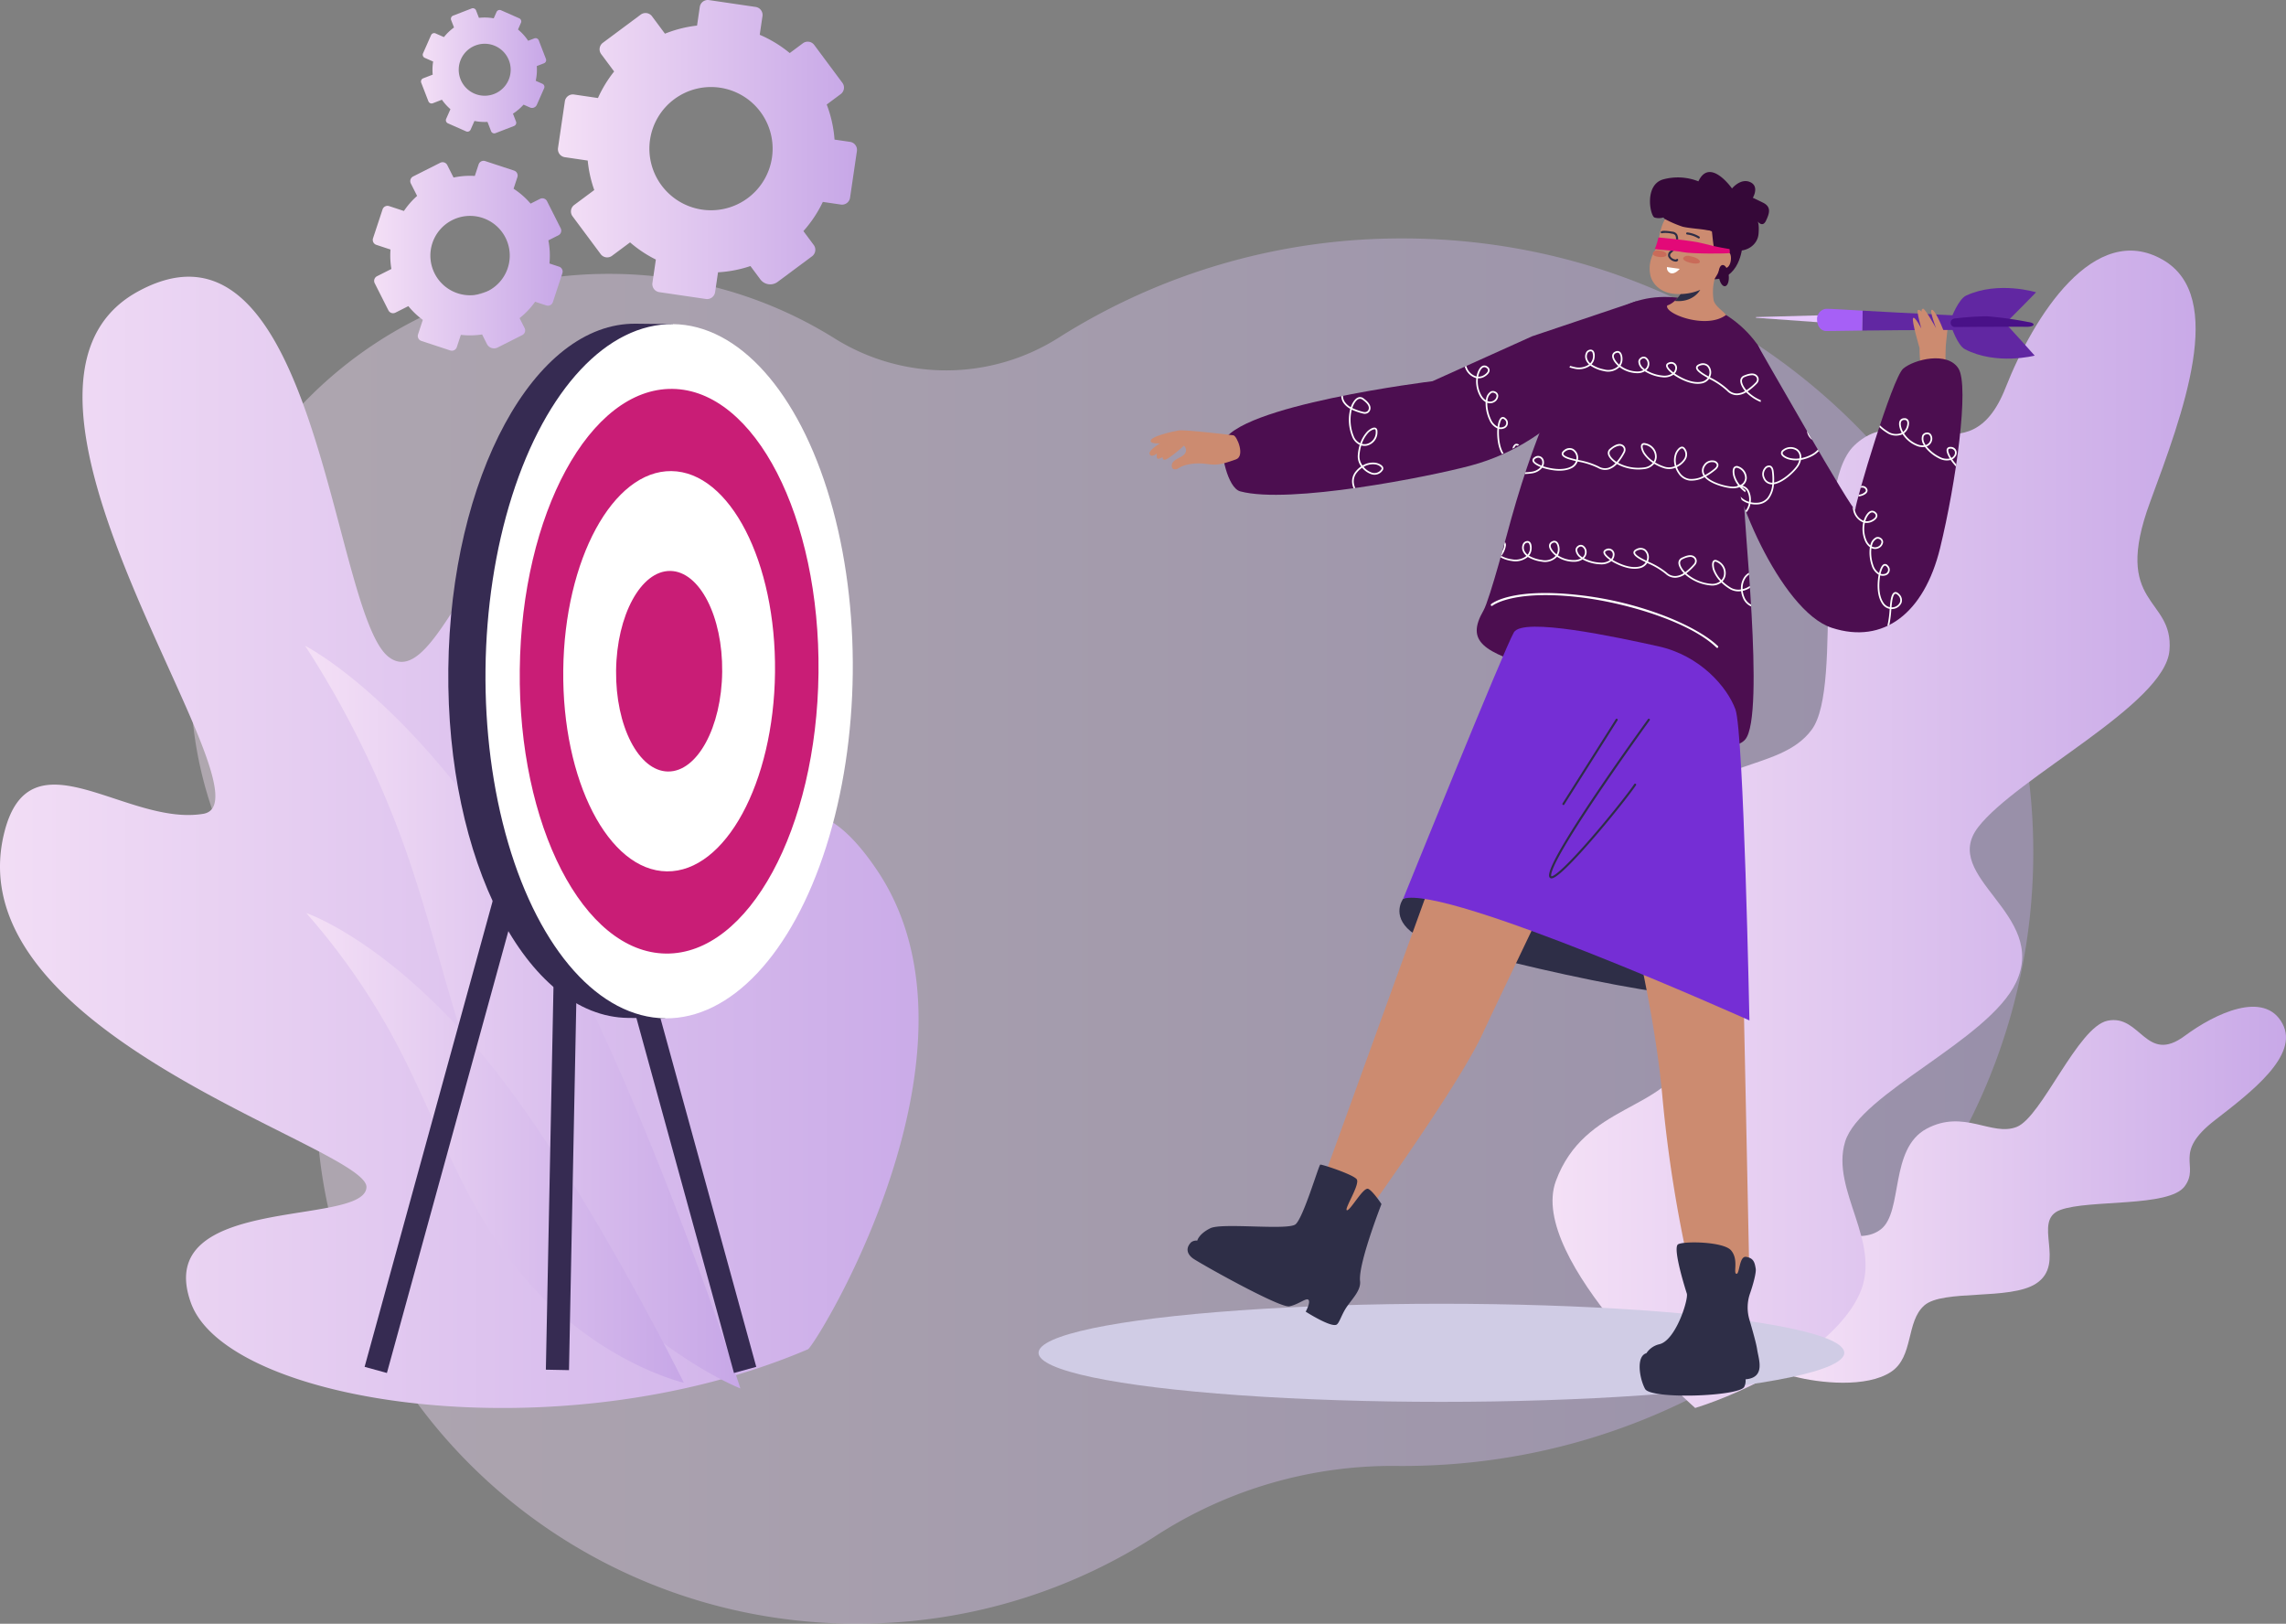 <svg xmlns="http://www.w3.org/2000/svg" xmlns:xlink="http://www.w3.org/1999/xlink" width="816.218" height="579.745" viewBox="0 0 816.218 579.745"><rect x="0" y="0" width="816.218" height="579.745" fill="#808080" stroke="none"/><defs><linearGradient id="linear-gradient" y1="0.5" x2="1" y2="0.5" gradientUnits="objectBoundingBox"><stop offset="0" stop-color="#f4e0f6"></stop><stop offset="1" stop-color="#bda7e7"></stop></linearGradient><linearGradient id="linear-gradient-2" y1="0.5" x2="1" y2="0.5" gradientUnits="objectBoundingBox"><stop offset="0" stop-color="#f4e0f6"></stop><stop offset="1" stop-color="#c7a7e7"></stop></linearGradient></defs><g id="Group_3382" data-name="Group 3382" transform="translate(-16138.511 14782.64)"><g id="Group_3381" data-name="Group 3381" transform="translate(16138.511 -14782.64)"><g id="Group_3380" data-name="Group 3380" transform="translate(0 0)"><g id="Group_3379" data-name="Group 3379"><g id="Group_3378" data-name="Group 3378"><path id="Path_10838" data-name="Path 10838" d="M3804.74,295.667a228.594,228.594,0,0,0-122.96,35.525,75.051,75.051,0,0,1-79.792.2,151.445,151.445,0,0,0-79.7-23.076c-82.825-.552-150.531,65.1-150.253,145.7a142.013,142.013,0,0,0,29.346,86,76.873,76.873,0,0,1,15.821,51.269q-.052.859-.1,1.721c-5.677,110.931,88.834,202.731,202.811,197.016a195.47,195.47,0,0,0,97.007-31.306,155.224,155.224,0,0,1,85.922-24.772q.948.008,1.9.008c124.365,0,225.183-98.114,225.183-219.144S3929.1,295.667,3804.74,295.667Z" transform="translate(-3303.936 -210.534)" opacity="0.4" fill="url(#linear-gradient)"></path><path id="Path_10839" data-name="Path 10839" d="M4552.48,1085.769c8.91,2.348,25.925,4.182,34.7-1.683,8.1-5.415,5.2-17.915,11.848-23.706s30.481-1.717,39.826-7.741c11.082-7.144-1.609-22.5,8.688-26.319s38.768-.866,44.4-8.416-4.534-11.738,10.79-23.612c12.975-10.055,30.21-23.155,24.153-34.489-6.454-12.078-24.141-3.606-34.911,4.373-13.874,10.279-15.715-7.856-27.533-5.429-10.684,2.194-23.48,34.352-32.419,37.912s-18.9-6.473-32.222.671-8.3,29.62-16.283,35.871-19.292-2.48-30.688,6.37S4552.48,1085.769,4552.48,1085.769Z" transform="translate(-3911.921 -594.31)" fill="url(#linear-gradient-2)"></path><path id="Path_10840" data-name="Path 10840" d="M4470.707,880.551c18.106-5.618,49.8-20.971,58.716-40.775,8.233-18.283-10.458-36.93-5.174-54.282s51.311-36.23,61.047-56.93c11.548-24.548-27.339-37.5-13.537-55.4s66.7-43.783,68.3-63.1-20.71-15.538-6.92-52.964c11.678-31.692,27.464-73.342,4.54-86.512-24.431-14.036-46.055,20.032-56.146,45.7-13,33.06-35.985,3.427-53.959,20.547-16.25,15.477-3.513,85.539-15.228,101.5s-40.036,9.312-55.491,36.3,17.82,60.729,10.7,80.344-36.364,16.708-46.6,44.574S4470.707,880.551,4470.707,880.551Z" transform="translate(-3865.448 -377.836)" fill="url(#linear-gradient-2)"></path><path id="Path_10841" data-name="Path 10841" d="M4170.162,285.15l-5.554-.815a43.939,43.939,0,0,0-2.786-12.525l4.994-3.716a2.887,2.887,0,0,0,.594-4.041l-10.056-13.516a2.888,2.888,0,0,0-4.041-.593l-4.7,3.494a43.975,43.975,0,0,0-10.71-6.522l.979-6.666a2.887,2.887,0,0,0-2.437-3.277l-16.667-2.447a2.887,2.887,0,0,0-3.276,2.438l-.979,6.666a43.938,43.938,0,0,0-11.458,2.891l-4.62-6.21a2.888,2.888,0,0,0-4.041-.593l-13.516,10.055a2.888,2.888,0,0,0-.593,4.041l4.62,6.209a43.949,43.949,0,0,0-5.771,9.472l-8.543-1.255a2.888,2.888,0,0,0-3.277,2.438l-2.448,16.667a2.888,2.888,0,0,0,2.438,3.277l8.172,1.2a43.909,43.909,0,0,0,2.339,10.526l-7.165,5.33a2.888,2.888,0,0,0-.594,4.041l10.056,13.516a2.887,2.887,0,0,0,4.04.593l6.442-4.792a43.97,43.97,0,0,0,9.212,6.133l-1.227,8.353a2.887,2.887,0,0,0,2.438,3.277l16.667,2.447a2.888,2.888,0,0,0,3.276-2.438l1.042-7.09a43.866,43.866,0,0,0,11.57-2.23l3.544,4.764a4.4,4.4,0,0,0,6.151.9L4156.588,326a2.888,2.888,0,0,0,.593-4.041l-3.684-4.952a43.992,43.992,0,0,0,6.934-10.421l6.445.946a2.888,2.888,0,0,0,3.276-2.438l2.448-16.667A2.888,2.888,0,0,0,4170.162,285.15Zm-52.852,24.186a22,22,0,1,1,24.963-18.571A22,22,0,0,1,4117.31,309.336Z" transform="translate(-3866.64 -234.495)" fill="url(#linear-gradient-2)"></path><path id="Path_10842" data-name="Path 10842" d="M3938.456,440.711l-3.435-1.131a28.311,28.311,0,0,0-.384-8.257l3.58-1.806a1.86,1.86,0,0,0,.823-2.5l-4.887-9.689a1.861,1.861,0,0,0-2.5-.823l-3.366,1.7a28.3,28.3,0,0,0-6.075-5.322l1.358-4.122a1.86,1.86,0,0,0-1.185-2.349l-10.307-3.395a1.86,1.86,0,0,0-2.349,1.185l-1.357,4.122a28.3,28.3,0,0,0-7.591.569l-2.246-4.452a1.861,1.861,0,0,0-2.5-.823l-9.688,4.887a1.86,1.86,0,0,0-.823,2.5l2.245,4.451a28.329,28.329,0,0,0-4.709,5.373l-5.283-1.74a1.859,1.859,0,0,0-2.348,1.185l-3.4,10.306a1.86,1.86,0,0,0,1.185,2.349l5.053,1.665a28.294,28.294,0,0,0,.322,6.938l-5.136,2.591a1.86,1.86,0,0,0-.823,2.5l4.888,9.689a1.861,1.861,0,0,0,2.5.823l4.617-2.329a28.371,28.371,0,0,0,5.168,4.91l-1.7,5.165a1.86,1.86,0,0,0,1.185,2.349l10.307,3.395a1.86,1.86,0,0,0,2.349-1.185l1.444-4.384a28.282,28.282,0,0,0,7.59-.137l1.722,3.415a2.832,2.832,0,0,0,3.8,1.253l8.822-4.45a1.86,1.86,0,0,0,.823-2.5l-1.791-3.55a28.373,28.373,0,0,0,5.552-5.847l3.986,1.313a1.86,1.86,0,0,0,2.349-1.185l3.395-10.307A1.861,1.861,0,0,0,3938.456,440.711Zm-36.214,9.508a14.172,14.172,0,1,1,17.895-9.027A14.171,14.171,0,0,1,3902.242,450.219Z" transform="translate(-3738.838 -345.503)" fill="url(#linear-gradient-2)"></path><path id="Path_10843" data-name="Path 10843" d="M3962.929,253.881l-2.208.855a18.5,18.5,0,0,0-3.624-4.018l1.061-2.4a1.218,1.218,0,0,0-.622-1.606l-6.5-2.871a1.217,1.217,0,0,0-1.605.621l-1,2.258a18.534,18.534,0,0,0-5.285-.169l-1.025-2.65a1.217,1.217,0,0,0-1.575-.7l-6.624,2.564a1.218,1.218,0,0,0-.7,1.575l1.025,2.649a18.509,18.509,0,0,0-3.6,3.441l-2.986-1.319a1.217,1.217,0,0,0-1.605.621l-2.871,6.5a1.217,1.217,0,0,0,.622,1.606l2.985,1.319a18.515,18.515,0,0,0-.151,4.674l-3.4,1.314a1.218,1.218,0,0,0-.7,1.575l2.564,6.625a1.218,1.218,0,0,0,1.575.7l3.248-1.257a18.508,18.508,0,0,0,3.044,3.377l-1.522,3.444a1.218,1.218,0,0,0,.622,1.606l6.5,2.872a1.218,1.218,0,0,0,1.606-.622l1.369-3.1a18.567,18.567,0,0,0,4.654.337l1.285,3.32a1.218,1.218,0,0,0,1.575.7l6.625-2.564a1.218,1.218,0,0,0,.7-1.575l-1.091-2.818a18.517,18.517,0,0,0,3.783-3.222l2.29,1.012a1.854,1.854,0,0,0,2.445-.946l2.614-5.916a1.217,1.217,0,0,0-.621-1.606l-2.381-1.052a18.573,18.573,0,0,0,.379-5.264l2.562-.991a1.218,1.218,0,0,0,.7-1.575l-2.564-6.625A1.218,1.218,0,0,0,3962.929,253.881Zm-14.371,19.854a9.277,9.277,0,1,1,5.3-12A9.277,9.277,0,0,1,3948.559,273.734Z" transform="translate(-3772.142 -240.181)" fill="url(#linear-gradient-2)"></path><path id="Path_10844" data-name="Path 10844" d="M3246.525,662.972c-18.16,72.375,129.959,112.451,129.3,126.705s-76.786,2.116-62.679,41.272c13.074,36.278,131.811,54.384,220.305,16.581,2.562-1.094,67.972-106.434,24.8-170.869s-60.39,43.289-81.321,39.784,29.585-134.774-12.352-164.632c-43.456-30.936-60.408,63.908-80.744,48.581-19.264-14.519-25.039-150.264-80.044-134.561a42.769,42.769,0,0,0-6.176,2.315l-.024.009v0q-1.688.777-3.434,1.737c-64.038,35.225,50.844,181.89,23.4,186.45S3255.728,626.295,3246.525,662.972Z" transform="translate(-3244.981 -365.772)" fill="url(#linear-gradient-2)"></path><path id="Path_10845" data-name="Path 10845" d="M3600.734,972.047s-37.187-115.481-77.241-180.692-78.161-84.452-78.161-84.452a346.73,346.73,0,0,1,34.341,68.59c14.507,39.533,21.172,81.954,41.688,120.079C3552.4,953.247,3600.734,972.047,3600.734,972.047Z" transform="translate(-3336.374 -476.315)" fill="url(#linear-gradient-2)"></path><path id="Path_10846" data-name="Path 10846" d="M3580.88,1050.052s-37.592-76.161-72.016-117.215-62.787-50.471-62.787-50.471a242.719,242.719,0,0,1,30.813,43.98c14.1,25.89,23.064,54.584,41.181,78.883C3545.477,1041.987,3580.88,1050.052,3580.88,1050.052Z" transform="translate(-3336.714 -556.354)" fill="url(#linear-gradient-2)"></path></g><g id="Group_3377" data-name="Group 3377" transform="translate(130.183 61.425)"><g id="Group_3376" data-name="Group 3376" transform="translate(240.632 0)"><ellipse id="Ellipse_3413" data-name="Ellipse 3413" cx="143.844" cy="17.513" rx="143.844" ry="17.513" transform="translate(0 404.075)" fill="#d0cce5"></ellipse><g id="Group_3375" data-name="Group 3375" transform="translate(39.615 0)"><path id="Path_10792" data-name="Path 10792" d="M1251.091,1137.16s-4.36,5.792,2.629,11.582,105.643,28.278,103.64,21.427-71.891-39.2-80.277-40.4S1251.091,1137.16,1251.091,1137.16Z" transform="translate(-1160.515 -877.679)" fill="#2e2e47"></path><path id="Path_10793" data-name="Path 10793" d="M1628,341.632s-.849,12.547-11.232,11.649-2.4-19.769-.2-19.419S1630.251,336.174,1628,341.632Z" transform="translate(-1416.323 -315.045)" fill="#350838"></path><g id="Group_3359" data-name="Group 3359" transform="translate(281.595 53.03)"><path id="Path_10794" data-name="Path 10794" d="M1908.656,463.452s.5-5.89.849-8.686.8-4.32-.3-4.107-2.6,6.2-2.9,8.05S1908.656,463.452,1908.656,463.452Z" transform="translate(-1906.286 -450.64)" fill="#cc8b70"></path></g><path id="Path_10795" data-name="Path 10795" d="M1181.857,426.959l-37.307,12.557L1109,455.546s-70.687,8.686-74.88,22.164c-.879,2.825,1.6,15.934,6.235,17.173,17.491,4.672,67.324-5.2,82.223-9.185C1154.63,477.116,1173.564,450.116,1181.857,426.959Z" transform="translate(-1007.944 -380.868)" fill="#4c0e50"></path><path id="Path_10796" data-name="Path 10796" d="M1277.11,758.99s13.983,26.549,16.156,53.439c.663,8.2,4.469,198.564,4.469,198.564l-19.839,2.7a478.981,478.981,0,0,1-11.238-67.957c-3.594-39.983-16.68-83.215-21.266-112.268,0,0-39.85,82.964-42.532,88.957-9.056,20.242-48.522,74.281-48.522,74.281l-13.478-8.386,82.557-228.057Z" transform="translate(-1083.532 -615.615)" fill="#cc8b70"></path><path id="Path_10797" data-name="Path 10797" d="M1397.211,424.838s-21.121,5.623-40.944,76.275c-.851,3.033-7.681,28.878-9.884,32.686-6.5,11.242.116,14.81,19.416,20.791s65,35.77,74.029,25.272c7.322-8.51-1.156-82.081-.374-86.245,3.223-17.16,10.542-46.681,4.535-55.012C1433,423.357,1411.961,417.9,1397.211,424.838Z" transform="translate(-1227.123 -377.266)" fill="#4c0e50"></path><g id="Group_3360" data-name="Group 3360" transform="translate(0 92.219)"><path id="Path_10798" data-name="Path 10798" d="M950.2,596.207s-5.557,3.037-4.96,4.542,2.608-.178,2.608-.178-.263,1.193.118,1.723,1.957-.5,1.957-.5a.723.723,0,0,0,.727,1c1.046.052,6.969-4.865,7.457-5.764S953.726,594.73,950.2,596.207Z" transform="translate(-945.198 -592.29)" fill="#cc8b70"></path><path id="Path_10799" data-name="Path 10799" d="M976.149,586.177s-17.376-2.134-19.618-1.734-10.391,2.193-9.909,3.891,9.287-.139,10.733.669,2.494,2.22,1.5,3.69-4.187,1.934-4.646,3.779,1.042,2.4,2.578,1.308,5.717-2.039,10.083-1.348,6.6-.516,10.109-1.627S977.424,586.37,976.149,586.177Z" transform="translate(-946.191 -584.393)" fill="#cc8b70"></path></g><path id="Path_10800" data-name="Path 10800" d="M1575.984,399.19c4.559-1.36,7.581-9.505,7.6-9.543,2.973-6.251,10.642-3.561,10.642-3.561a18.712,18.712,0,0,0-1.729,11.11c.415,2.2,3.185,3.768,4.481,5.386C1589.841,407.977,1574.582,401.99,1575.984,399.19Z" transform="translate(-1391.102 -351.564)" fill="#cc8b70"></path><path id="Path_10801" data-name="Path 10801" d="M1588.428,412.122l5.884.313s-2.385,4.65-9.1,3.965A17.743,17.743,0,0,0,1588.428,412.122Z" transform="translate(-1397.687 -370.378)" fill="#2e2e47"></path><path id="Path_10802" data-name="Path 10802" d="M1580.542,1579.165c-2.658-.454-2.284,6.868-3.646,5.978-.89-.581.926-5.154-1.753-8.292s-16.639-3.378-18.888-2.187,3.112,17.673,3.112,17.673c.5,2.4-4.048,16.616-9.776,18.013a7.515,7.515,0,0,0-4.672,3.211h0c-3.736,1.065-2.532,8.932-.484,12.745s33.471,2.71,35.39-.7a4.915,4.915,0,0,0,.492-2.725c7.312-.594,4.614-7.285,4.136-10.652-.292-2.055-1.6-6.66-2.734-10.553a15.293,15.293,0,0,1,.159-9.362c1.251-3.547,2.275-7.6,2.066-8.905C1583.579,1581.154,1583.2,1579.619,1580.542,1579.165Z" transform="translate(-1367.492 -1191.832)" fill="#2e2e47"></path><g id="Group_3365" data-name="Group 3365" transform="translate(178.581 11.643)"><path id="Path_10803" data-name="Path 10803" d="M1579.691,332.374a3.7,3.7,0,0,0,2.895-.7c1.149-.846,1.55-3.935.653-5.015a4.37,4.37,0,0,0-2.469-1.308c-.282-.111,1.223-5.415-.108-8.849a10.428,10.428,0,0,0-9.538-7.093,12.6,12.6,0,0,0-10.262,4.371c-1.986,2.039-2.656,6.62-3.087,8.788a11.812,11.812,0,0,1-1.561,3.89,11.6,11.6,0,0,0-1.351,7.663c.476,3.175,3.366,6.589,8.487,7.108S1576.961,340.245,1579.691,332.374Z" transform="translate(-1554.698 -309.388)" fill="#cc8b70"></path><g id="Group_3361" data-name="Group 3361" transform="translate(3.943 9.347)"><path id="Path_10804" data-name="Path 10804" d="M1573.525,352.286a.817.817,0,0,0,.853-.485.371.371,0,0,0-.687-.28,2.426,2.426,0,0,1-1.931-.905c-.407-.524-.3-1.033.314-1.555a6.083,6.083,0,0,0,2.11-3.623,3.815,3.815,0,0,0-.166-2.873,2.219,2.219,0,0,0-1.726-.975c-.731-.132-3.247-.538-3.958-.106a.371.371,0,0,0,.385.634,10.066,10.066,0,0,1,3.466.206,1.52,1.52,0,0,1,1.206.638,3.18,3.18,0,0,1,.079,2.27l-.014.055a5.351,5.351,0,0,1-1.861,3.207,1.772,1.772,0,0,0-.727,2.034,3.2,3.2,0,0,0,2.644,1.758Z" transform="translate(-1568.157 -341.29)" fill="#2e2e47"></path></g><g id="Group_3362" data-name="Group 3362" transform="translate(13.052 9.925)"><path id="Path_10805" data-name="Path 10805" d="M1603.737,345.419a.371.371,0,0,0,.2-.68,10.544,10.544,0,0,0-4.284-1.475.371.371,0,1,0-.08.737,9.972,9.972,0,0,1,3.956,1.357A.369.369,0,0,0,1603.737,345.419Z" transform="translate(-1599.246 -343.262)" fill="#2e2e47"></path></g><path id="Path_10806" data-name="Path 10806" d="M1575.8,385.44a2,2,0,0,0,1.315,2.186c1.554.476,3.237-1.544,3.237-1.544Z" transform="translate(-1569.609 -363.157)" fill="#fff"></path><g id="Group_3363" data-name="Group 3363" transform="translate(12.256 14.575)"><path id="Path_10807" data-name="Path 10807" d="M1596.9,360.66a.371.371,0,0,0,.345-.235c.064-.163.357-.682,1.454-.522a10.345,10.345,0,0,1,2.185.531.371.371,0,0,0,.281-.686,10.817,10.817,0,0,0-2.359-.579,1.913,1.913,0,0,0-2.251.985.371.371,0,0,0,.345.507Z" transform="translate(-1596.529 -359.132)" fill="#2e2e47"></path></g><g id="Group_3364" data-name="Group 3364" transform="translate(3.743 13.545)"><path id="Path_10808" data-name="Path 10808" d="M1570.978,356.977a2.152,2.152,0,0,0-1.534-.617,2.236,2.236,0,0,0-1.358.287.371.371,0,0,1-.487-.56,2.7,2.7,0,0,1,1.864-.469,2.409,2.409,0,0,1,2.233,1.185.371.371,0,0,1-.31.423.384.384,0,0,1-.057,0A.371.371,0,0,1,1570.978,356.977Zm.008.012Zm-.023-.072h0Z" transform="translate(-1567.474 -355.616)" fill="#2e2e47"></path></g><path id="Path_10809" data-name="Path 10809" d="M1597.326,371.676s3.63.471,4.118,1.9-3.547.9-5.252-.106S1596.428,371.514,1597.326,371.676Z" transform="translate(-1583.555 -353.413)" fill="#c96b59"></path><path id="Path_10810" data-name="Path 10810" d="M1559.922,365.063s3-.018,3.425,1.316-2.918,1.342-4.339.587S1559.179,365.023,1559.922,365.063Z" transform="translate(-1557.342 -348.75)" fill="#c96b59"></path></g><path id="Path_10811" data-name="Path 10811" d="M1595.417,280.568c-3.129-1.535-3.607-1.722-3.607-1.722s2.458-4.082-.958-5.607-6.474,2.278-6.474,2.278-7.917-11.3-12-2.546a19.9,19.9,0,0,0-12.7-.662c-6.618,2.041-4.582,12.778-3,13.57a5.586,5.586,0,0,0,3.218,0,1.493,1.493,0,0,0,.556.568,39.453,39.453,0,0,0,6.275,2.711c2.072.538,6.675.834,8.48,1.2a8.914,8.914,0,0,0,1.125.161c.3.118.586.228.852.325.154.522.593,7.264,1.395,7.609a4.155,4.155,0,0,0,3.159-.389c.457-.46,1.352.075,1.352.075s.158-.38.406-.981a6.671,6.671,0,0,0,1.388.415c4.89.919,8.647-2.067,8.964-5.818.295-3.487-.253-4.394-.331-4.5.132.176,1.788,2.286,2.98-.205C1597.73,284.442,1598.547,282.1,1595.417,280.568Z" transform="translate(-1376.392 -269.649)" fill="#350838"></path><path id="Path_10812" data-name="Path 10812" d="M1642.337,386.506c.25,2.093-.339,3.884-1.316,4s-1.971-1.485-2.221-3.578.339-3.884,1.316-4S1642.087,384.413,1642.337,386.506Z" transform="translate(-1435.537 -349.734)" fill="#350838"></path><path id="Path_10813" data-name="Path 10813" d="M1377.961,964.267s-108.053-48.522-123.628-43.431c0,0,36.242-89.658,39.537-95.149s36.541,1.7,51.517,4.993,24.6,14.5,27.574,22.526S1377.961,964.267,1377.961,964.267Z" transform="translate(-1163.757 -661.355)" fill="#752ed5"></path><g id="Group_3367" data-name="Group 3367" transform="translate(216.512 41.392)"><path id="Path_10814" data-name="Path 10814" d="M1706.6,444.287l-22.316.61a.13.13,0,0,0-.005.259l22.266,1.6Z" transform="translate(-1684.156 -434.511)" fill="#e7c9fe"></path><g id="Group_3366" data-name="Group 3366" transform="translate(21.838 7.441)"><path id="Path_10815" data-name="Path 10815" d="M1860.71,440.953s4.611.572,4.573,2.374c-.043,1.991-4.673,2.121-4.673,2.121s-33.061.039-46.877.247l.158-7.093C1827.671,439.409,1860.71,440.953,1860.71,440.953Z" transform="translate(-1797.605 -437.933)" fill="#6127a2"></path><path id="Path_10816" data-name="Path 10816" d="M1761.786,436.331c.41-.081,5.69.217,13.189.656l-.158,7.093c-7.6.115-12.953.2-13.271.148-.9-.149-2.934-.965-2.854-4.561A3.651,3.651,0,0,1,1761.786,436.331Z" transform="translate(-1758.69 -436.317)" fill="#a660f6"></path></g><path id="Path_10817" data-name="Path 10817" d="M1922.446,421.559s2.521-6.665,5.274-7.935c11.512-5.312,24.955-1.157,24.955-1.157s-9.863,10.119-10.69,10.714S1922.446,421.559,1922.446,421.559Z" transform="translate(-1852.628 -410.92)" fill="#6127a2"></path><path id="Path_10818" data-name="Path 10818" d="M1922.212,455.554s2.222,6.771,4.915,8.162c11.264,5.819,24.879,2.267,24.879,2.267s-9.4-10.548-10.2-11.179S1922.212,455.554,1922.212,455.554Z" transform="translate(-1852.462 -441.83)" fill="#6127a2"></path><path id="Path_10819" data-name="Path 10819" d="M1922.944,446.169a102.485,102.485,0,0,1,11.591-.8,131.064,131.064,0,0,1,14.638,2.028s2.016.225,2,.914c-.016.762-2.04.807-2.04.807s-14.449-.025-20.487.038c-3.322.035-5.661.061-5.8.04a1.514,1.514,0,0,1-1.253-1.749C1921.614,446.632,1922.437,446.256,1922.944,446.169Z" transform="translate(-1852.026 -435.257)" fill="#491188"></path></g><g id="Group_3368" data-name="Group 3368" transform="translate(272.557 48.786)"><path id="Path_10820" data-name="Path 10820" d="M1887.021,458.307s.431-11.544-.651-14.393-3.294-7.626-4.19-7.362,1.559,6.615,1.559,6.615-3.963-7.192-4.665-7.007-.5,1.074-.5,1.074-.874-.97-1.359-.533,1.255,6.579,1.255,6.579-2.355-4.609-2.952-3.752,2.313,10.662,2.313,10.662-.228,9.184,2.488,10.5S1886.955,461.007,1887.021,458.307Z" transform="translate(-1875.439 -436.157)" fill="#cc8b70"></path></g><path id="Path_10821" data-name="Path 10821" d="M1587.508,353.506s-4.8-.741-9.192-1.942-16.174-2.2-16.174-2.2-.9,3.692-1.348,4.02,7.089.578,10.159,1.227,16.366.565,16.582.308S1587.508,353.506,1587.508,353.506Z" transform="translate(-1380.413 -326.005)" fill="#e30978"></path><path id="Path_10822" data-name="Path 10822" d="M1662.889,479s35.15,61.8,35.15,59.165,13.226-47.024,17.1-50.319,15.851-6.29,19.744,0-.9,40.859-6.589,64.114-20.2,34.428-38.638,28.437-37.29-51.467-36.017-64.372S1662.889,479,1662.889,479Z" transform="translate(-1446.022 -417.661)" fill="#4c0e50"></path><path id="Path_10823" data-name="Path 10823" d="M1060.841,1493.285s-2.967-4.548-4.7-5.415-6.411,7.8-7.624,7.624,4.852-9.357,3.465-11.089-12.475-5.371-13-5.2-6.064,19.059-8.837,21.312-26.283-.665-30.442,1.414-4.636,4.413-4.636,4.413a3.021,3.021,0,0,0-2.186.58c-2.025,2.057-1.495,4.162.585,5.722s31.069,17.846,34.481,17.154,6.184-3.292,6.877-2.253-1.04,4.158-1.04,4.158,8.664,5.545,10.916,4.678c1.055-.406,1.8-3.5,3.639-6.238,2.093-3.106,5.22-6.04,4.852-9.357C1052.5,1514.554,1060.841,1493.285,1060.841,1493.285Z" transform="translate(-978.012 -1124.806)" fill="#2e2e47"></path><g id="Group_3369" data-name="Group 3369" transform="translate(121.854 150.309)"><path id="Path_10824" data-name="Path 10824" d="M1441.928,802.244a.371.371,0,0,0,.259-.637c-3.653-3.545-10.476-7.432-18.719-10.662a123.913,123.913,0,0,0-31.419-7.611c-23.65-2.583-30.55,3.04-30.832,3.281a.371.371,0,0,0,.481.565c.1-.086,7.078-5.642,30.27-3.108,16.981,1.855,40.171,8.818,49.7,18.068A.369.369,0,0,0,1441.928,802.244Z" transform="translate(-1361.086 -782.656)" fill="#fff"></path></g><g id="Group_3370" data-name="Group 3370" transform="translate(68.468 69.077)"><path id="Path_10825" data-name="Path 10825" d="M1333.553,509.924a10.833,10.833,0,0,0,1.389,6.579,5.264,5.264,0,0,0,1.941,1.946,14.234,14.234,0,0,0,1.36,6.442,5.721,5.721,0,0,0,2.848,2.98c-.05.514-.061.868-.061.88-.053,2.5.228,5.813,1.712,8.271.181-.086.361-.174.541-.262-1.436-2.337-1.7-5.562-1.654-8,0-.207.018-.451.042-.715a2.967,2.967,0,0,0,1.638-.117,2.084,2.084,0,0,0,.644-3.722,1.229,1.229,0,0,0-1.352-.313c-.875.4-1.266,2.084-1.439,3.359a5.185,5.185,0,0,1-2.367-2.6,13.99,13.99,0,0,1-1.326-5.946q.155.054.312.092a2.967,2.967,0,0,0,2.333-.4,2.662,2.662,0,0,0,1.282-2.2,1.692,1.692,0,0,0-1-1.449,1.838,1.838,0,0,0-1.667-.08,3.75,3.75,0,0,0-1.678,2.579q-.058.266-.1.538a4.821,4.821,0,0,1-1.5-1.592,10.209,10.209,0,0,1-1.311-6.207,4.543,4.543,0,0,0,1.5-.2c.966-.292,2.468-1.331,2.656-2.443a1.507,1.507,0,0,0-.729-1.52,1.744,1.744,0,0,0-1.654-.331c-1.284.447-1.928,2.43-2.094,3.026q-.111.4-.185.813a5.178,5.178,0,0,1-3.593-3.662c-.012-.036-.024-.074-.036-.111l-.549.248.018.055A5.83,5.83,0,0,0,1333.553,509.924Zm.684-.527q.068-.362.165-.713c.289-1.034.911-2.342,1.715-2.621a.939.939,0,0,1,.313-.054,1.36,1.36,0,0,1,.792.3.944.944,0,0,1,.49.936c-.138.818-1.439,1.727-2.239,1.969A3.95,3.95,0,0,1,1334.237,509.4Zm3.282,8.692q.044-.362.12-.708a3.224,3.224,0,0,1,1.348-2.165,1.093,1.093,0,0,1,.474-.108,1.458,1.458,0,0,1,.665.18,1.09,1.09,0,0,1,.673.942,2.072,2.072,0,0,1-1,1.672,2.351,2.351,0,0,1-1.872.32A2.765,2.765,0,0,1,1337.519,518.089Zm4.219,9.363c.169-1.28.536-2.749,1.111-3.011a.368.368,0,0,1,.165-.038.906.906,0,0,1,.555.265,1.49,1.49,0,0,1-.463,2.7A2.41,2.41,0,0,1,1341.738,527.452Z" transform="translate(-1285.341 -505.409)" fill="#fff"></path><path id="Path_10826" data-name="Path 10826" d="M1389.38,601.516a.912.912,0,0,0-.4-.116.425.425,0,0,0-.184.039,1.085,1.085,0,0,0-.47.688q-.361.205-.725.407a2.166,2.166,0,0,1,.938-1.636,1.4,1.4,0,0,1,1.419.27C1389.766,601.284,1389.574,601.4,1389.38,601.516Z" transform="translate(-1326.447 -572.85)" fill="#fff"></path><path id="Path_10827" data-name="Path 10827" d="M1178.881,542.5a4.588,4.588,0,0,0,.651,2.187,6.741,6.741,0,0,0,2.566,2.327,15.944,15.944,0,0,0,.656,9.889,5.306,5.306,0,0,0,2.714,2.985,16.353,16.353,0,0,0-.691,3.97,6.007,6.007,0,0,0,1.194,3.716,8.808,8.808,0,0,0-1.817,1.64,5.545,5.545,0,0,0-1.374,4.369,6.872,6.872,0,0,0,.491,1.793l.611-.086a6.433,6.433,0,0,1-.507-1.781,4.969,4.969,0,0,1,1.239-3.91,8.228,8.228,0,0,1,1.72-1.549,7.239,7.239,0,0,0,3.071,2.227,3.487,3.487,0,0,0,4.241-1.267,1.156,1.156,0,0,0,.157-1.182c-.382-.877-1.872-1.449-2.808-1.576a7.207,7.207,0,0,0-4.51,1,5.435,5.435,0,0,1-1.112-3.362,15.805,15.805,0,0,1,.657-3.8,4.3,4.3,0,0,0,1.927.084,4.86,4.86,0,0,0,3.845-4.947c.02-.762-.2-1.245-.664-1.434-1.041-.429-2.688.991-3.039,1.366a11.823,11.823,0,0,0-2.44,4.148,4.6,4.6,0,0,1-2.351-2.627,15.361,15.361,0,0,1-.669-9.379,19.932,19.932,0,0,0,4.053,1.409,2.191,2.191,0,0,0,1.685-.221,1.988,1.988,0,0,0,.894-1.284c.406-1.748-1.474-3.19-2.377-3.883a1.994,1.994,0,0,0-1.892-.406c-1.346.43-2.307,2.3-2.726,3.515a6.061,6.061,0,0,1-2.232-2.051,4.018,4.018,0,0,1-.571-2Zm3.93,4.219c.343-1.033,1.217-2.864,2.374-3.233a1.273,1.273,0,0,1,.388-.062,1.57,1.57,0,0,1,.957.373c.866.664,2.477,1.9,2.158,3.273a1.4,1.4,0,0,1-.623.909,1.6,1.6,0,0,1-1.228.15A19.109,19.109,0,0,1,1182.811,546.716Zm3.411,12.788a11.232,11.232,0,0,1,2.314-3.939,4.222,4.222,0,0,1,2.169-1.257.533.533,0,0,1,.2.036c.258.106.3.528.292.864a4.276,4.276,0,0,1-3.352,4.373A3.753,3.753,0,0,1,1186.222,559.5Zm.633,8.221a6.849,6.849,0,0,1,3.334-.93,5.37,5.37,0,0,1,.725.048,3.41,3.41,0,0,1,2.338,1.221.561.561,0,0,1-.1.6,2.918,2.918,0,0,1-3.555,1.047A6.611,6.611,0,0,1,1186.855,567.724Z" transform="translate(-1178.881 -531.546)" fill="#fff"></path></g><g id="Group_3371" data-name="Group 3371" transform="translate(125.361 63.408)"><path id="Path_10828" data-name="Path 10828" d="M1382.772,724.816a12.629,12.629,0,0,0,4.961,1.683,5.828,5.828,0,0,0,5.475-1.757,10.814,10.814,0,0,0,6.482,1.786,5.265,5.265,0,0,0,2.621-.831,14.241,14.241,0,0,0,6.347,1.75,5.72,5.72,0,0,0,3.955-1.162c.434.28.744.452.754.458,2.526,1.373,6.207,2.85,9.4,2.09a4.118,4.118,0,0,0,2.646-1.846l.376.181a26.731,26.731,0,0,1,6.188,3.7,4.953,4.953,0,0,0,3.668,1.369,6.744,6.744,0,0,0,3.245-1.211,15.938,15.938,0,0,0,9.086,3.958,5.307,5.307,0,0,0,3.9-1.041,16.346,16.346,0,0,0,3.209,2.437,6.015,6.015,0,0,0,3.849.645,8.8,8.8,0,0,0,.623,2.367,5.57,5.57,0,0,0,2.954,3.1q-.02-.339-.04-.677a5.05,5.05,0,0,1-2.362-2.655,8.243,8.243,0,0,1-.586-2.24,7.71,7.71,0,0,0,2.57-1.066q-.023-.35-.047-.7a6.977,6.977,0,0,1-2.57,1.154,6.576,6.576,0,0,1,1.081-4.011,4.743,4.743,0,0,1,1.213-1.17q-.024-.334-.047-.667a5.232,5.232,0,0,0-1.656,1.493,7.2,7.2,0,0,0-1.183,4.465,5.432,5.432,0,0,1-3.5-.556,15.774,15.774,0,0,1-3.074-2.328,4.3,4.3,0,0,0,.96-1.673,4.861,4.861,0,0,0-2.629-5.687c-.668-.368-1.2-.391-1.579-.069-.859.73-.353,2.842-.182,3.326a11.832,11.832,0,0,0,2.565,4.073,4.6,4.6,0,0,1-3.413.882,15.362,15.362,0,0,1-8.64-3.712,19.9,19.9,0,0,0,3.113-2.954,2.193,2.193,0,0,0,.578-1.6,1.989,1.989,0,0,0-.73-1.383c-1.367-1.164-3.511-.156-4.541.329a1.994,1.994,0,0,0-1.23,1.494c-.236,1.393.988,3.107,1.87,4.035a6.059,6.059,0,0,1-2.846,1.041,4.377,4.377,0,0,1-3.233-1.219,27.164,27.164,0,0,0-6.325-3.795l-.368-.177a4.08,4.08,0,0,0,.2-.62,3.675,3.675,0,0,0-1.032-3.62,2.963,2.963,0,0,0-3.215-.257c-.742.324-1.127.747-1.145,1.259-.038,1.081,1.593,2.075,3.017,2.821.448.235.907.464,1.365.687a3.545,3.545,0,0,1-2.241,1.528c-3.009.716-6.542-.711-8.976-2.034-.182-.1-.392-.224-.616-.366a2.971,2.971,0,0,0,.648-1.509,2.085,2.085,0,0,0-3.011-2.281c-.714.3-.883.74-.9,1.057-.048.96,1.271,2.082,2.324,2.82a5.188,5.188,0,0,1-3.395.91,14,14,0,0,1-5.891-1.552c.08-.075.155-.154.225-.234a2.972,2.972,0,0,0,.72-2.255,2.662,2.662,0,0,0-1.37-2.151,1.694,1.694,0,0,0-1.745.221,1.836,1.836,0,0,0-.837,1.444,3.749,3.749,0,0,0,1.521,2.675q.209.173.433.335a4.823,4.823,0,0,1-2.1.6,10.184,10.184,0,0,1-6.116-1.685,4.518,4.518,0,0,0,.51-1.423c.184-.993-.049-2.8-.951-3.481a1.507,1.507,0,0,0-1.685-.051,1.744,1.744,0,0,0-1.053,1.318c-.193,1.346,1.273,2.828,1.727,3.25q.3.282.637.538a5.179,5.179,0,0,1-4.9,1.511,12.25,12.25,0,0,1-4.643-1.535,4.53,4.53,0,0,0,.724-1.294c.285-.782.439-2.609-.266-3.466a1.27,1.27,0,0,0-1.24-.446,1.819,1.819,0,0,0-1.339.933,3.15,3.15,0,0,0-.083,2.631,4.349,4.349,0,0,0,1.306,1.722,6.358,6.358,0,0,1-5.135,1.221,10.818,10.818,0,0,1-3.843-1.231,7.6,7.6,0,0,0,1.64-3.725,1.692,1.692,0,0,0-.361-1.209l-.249.9a1.849,1.849,0,0,1,.011.282,5.105,5.105,0,0,1-.642,1.992c-.21.754-.426,1.524-.645,2.3a11.5,11.5,0,0,0,4,1.28A6.892,6.892,0,0,0,1382.772,724.816Zm66.674,4.422c-.256-.723-.448-2.285.005-2.67a.373.373,0,0,1,.249-.081,1.508,1.508,0,0,1,.652.217,4.276,4.276,0,0,1,2.346,4.985,3.75,3.75,0,0,1-.816,1.412A11.217,11.217,0,0,1,1449.446,729.238Zm-12.272-2.57a1.411,1.411,0,0,1,.894-1.052,6.924,6.924,0,0,1,2.689-.817,1.809,1.809,0,0,1,1.21.4,1.4,1.4,0,0,1,.521.97,1.6,1.6,0,0,1-.431,1.161,19.135,19.135,0,0,1-3.1,2.929C1438.2,729.482,1436.971,727.866,1437.174,726.668Zm-13.391-1.162c-2.254-1.18-2.71-1.885-2.7-2.27.011-.325.434-.577.786-.731a3.218,3.218,0,0,1,1.28-.3,2,2,0,0,1,1.312.467,3.067,3.067,0,0,1,.833,3.023,3.5,3.5,0,0,1-.155.493C1424.685,725.966,1424.227,725.738,1423.783,725.506Zm-11.245.013c-1.059-.738-2.2-1.739-2.164-2.369,0-.079.016-.318.532-.535a2.026,2.026,0,0,1,.781-.168,1.4,1.4,0,0,1,.862.279,1.6,1.6,0,0,1,.542,1.54A2.407,2.407,0,0,1,1412.538,725.519Zm-10.255-.551q-.3-.2-.575-.431a3.224,3.224,0,0,1-1.3-2.192,1.228,1.228,0,0,1,.586-.978,1.242,1.242,0,0,1,.721-.261,1.011,1.011,0,0,1,.425.1,2.073,2.073,0,0,1,1.024,1.659,2.352,2.352,0,0,1-.575,1.81A2.755,2.755,0,0,1,1402.283,724.968Zm-9.786-1.549c-.786-.731-1.662-1.884-1.542-2.726a1.167,1.167,0,0,1,.729-.867,1.33,1.33,0,0,1,.588-.163.759.759,0,0,1,.468.157c.674.506.877,2.051.722,2.893a4,4,0,0,1-.408,1.18Q1392.764,723.667,1392.5,723.419Zm-9.8.6a3.8,3.8,0,0,1-1.162-1.514,2.568,2.568,0,0,1,.049-2.111,1.222,1.222,0,0,1,.911-.636,1.012,1.012,0,0,1,.161-.013.638.638,0,0,1,.523.248,3.7,3.7,0,0,1,.166,2.881A3.926,3.926,0,0,1,1382.693,724.019Z" transform="translate(-1373.058 -650.796)" fill="#fff"></path><path id="Path_10829" data-name="Path 10829" d="M1525.242,504.141a14.667,14.667,0,0,1-4.722-3.16,19.937,19.937,0,0,0,3.284-2.762,2.193,2.193,0,0,0,.672-1.562,1.988,1.988,0,0,0-.646-1.424c-1.295-1.243-3.5-.366-4.553.056a1.993,1.993,0,0,0-1.317,1.418c-.32,1.376.8,3.161,1.625,4.14a6.063,6.063,0,0,1-2.9.869h-.017a4.378,4.378,0,0,1-3.137-1.411,27.183,27.183,0,0,0-6.085-4.166l-.357-.2a4.139,4.139,0,0,0,.234-.607,3.674,3.674,0,0,0-.814-3.675,2.963,2.963,0,0,0-3.193-.45c-.76.279-1.17.679-1.218,1.188-.1,1.077,1.466,2.167,2.843,3,.433.261.877.517,1.321.768a3.546,3.546,0,0,1-2.329,1.391c-3.047.535-6.487-1.1-8.837-2.568-.176-.11-.378-.247-.593-.4a2.965,2.965,0,0,0,.737-1.467,2.085,2.085,0,0,0-2.869-2.458c-.73.256-.926.686-.96,1-.106.955,1.143,2.154,2.15,2.955a5.186,5.186,0,0,1-3.443.706,13.99,13.99,0,0,1-5.788-1.9q.126-.106.239-.221a2.972,2.972,0,0,0,.853-2.207,2.663,2.663,0,0,0-1.239-2.23,1.694,1.694,0,0,0-1.755.116,1.835,1.835,0,0,0-.922,1.391,3.749,3.749,0,0,0,1.358,2.761q.2.187.415.363a4.827,4.827,0,0,1-2.137.468,10.206,10.206,0,0,1-6-2.049,4.507,4.507,0,0,0,.594-1.39c.243-.98.119-2.8-.74-3.532a1.509,1.509,0,0,0-1.679-.151,1.744,1.744,0,0,0-1.13,1.252c-.273,1.332,1.1,2.9,1.529,3.347q.285.3.6.575a5.177,5.177,0,0,1-4.985,1.214,12.25,12.25,0,0,1-4.543-1.81,4.541,4.541,0,0,0,.8-1.248c.332-.764.6-2.579-.058-3.476a1.271,1.271,0,0,0-1.212-.52,1.818,1.818,0,0,0-1.392.851,3.15,3.15,0,0,0-.241,2.622,4.347,4.347,0,0,0,1.2,1.8,6.353,6.353,0,0,1-5.2.911,15.506,15.506,0,0,1-1.513-.4q-.145.265-.29.533a15.836,15.836,0,0,0,1.677.456,6.892,6.892,0,0,0,5.793-1.1,12.641,12.641,0,0,0,4.851,1.978,5.831,5.831,0,0,0,5.571-1.425,10.832,10.832,0,0,0,6.363,2.171h.032a5.26,5.26,0,0,0,2.634-.672,14.241,14.241,0,0,0,6.231,2.127,5.725,5.725,0,0,0,4.018-.923c.416.306.715.5.725.5,2.439,1.522,6.024,3.217,9.258,2.65a4.115,4.115,0,0,0,2.752-1.684l.365.2a26.754,26.754,0,0,1,5.955,4.068,4.946,4.946,0,0,0,3.579,1.586A6.74,6.74,0,0,0,1520,501.3a15.274,15.274,0,0,0,5.179,3.462Q1525.21,504.451,1525.242,504.141Zm-60.922-13.207a3.8,3.8,0,0,1-1.069-1.581,2.57,2.57,0,0,1,.175-2.105,1.223,1.223,0,0,1,.948-.58c.037,0,.072-.005.106-.005a.647.647,0,0,1,.563.281,3.7,3.7,0,0,1-.007,2.885A3.926,3.926,0,0,1,1464.32,490.934Zm10.35.5q-.277-.243-.528-.506c-.741-.777-1.546-1.981-1.376-2.814a1.168,1.168,0,0,1,.78-.822,1.4,1.4,0,0,1,.544-.129.765.765,0,0,1,.511.186c.642.546.753,2.1.547,2.931A4,4,0,0,1,1474.671,491.429Zm9.467,1.347a2.874,2.874,0,0,1-.319.28q-.289-.222-.548-.466a3.224,3.224,0,0,1-1.171-2.266,1.228,1.228,0,0,1,.644-.941,1.277,1.277,0,0,1,.678-.219,1,1,0,0,1,.476.124,2.073,2.073,0,0,1,.923,1.717A2.355,2.355,0,0,1,1484.138,492.776Zm9.883,1.443c-1.013-.8-2.088-1.867-2.018-2.495.008-.079.035-.317.563-.5a2.083,2.083,0,0,1,.687-.124,1.422,1.422,0,0,1,.946.333,1.605,1.605,0,0,1,.449,1.57A2.406,2.406,0,0,1,1494.021,494.219Zm12.725.942a3.466,3.466,0,0,1-.184.483c-.442-.25-.885-.505-1.315-.764-2.179-1.312-2.593-2.044-2.556-2.427.031-.324.468-.55.829-.683a3.352,3.352,0,0,1,1.149-.225,2.02,2.02,0,0,1,1.428.548A3.067,3.067,0,0,1,1506.746,495.161Zm13.362,5.375c-.712-.823-1.839-2.511-1.564-3.694a1.411,1.411,0,0,1,.955-1,7.442,7.442,0,0,1,2.56-.659,1.887,1.887,0,0,1,1.356.479,1.4,1.4,0,0,1,.462,1,1.6,1.6,0,0,1-.5,1.132A19.119,19.119,0,0,1,1520.109,500.536Z" transform="translate(-1432.322 -486.063)" fill="#fff"></path><path id="Path_10830" data-name="Path 10830" d="M1481.288,617.519c.042-.22.085-.44.127-.663a12.586,12.586,0,0,1-1.574-1.43,3.45,3.45,0,0,0,1.991-2.946,4.439,4.439,0,0,0-2.983-4.2,1.423,1.423,0,0,0-1.533.211c-.95.913-.312,3.212-.284,3.31a9.763,9.763,0,0,0,1.815,3.4,6.175,6.175,0,0,1-1.9.315c-2.129.018-7.52-1.326-9.646-3.666a22.182,22.182,0,0,0,3.392-2.332c1.1-.913,1.075-1.7.964-2.08a2.009,2.009,0,0,0-1.784-1.258,3.511,3.511,0,0,0-3.444,1.691,3.325,3.325,0,0,0-.164,3.576c.04.07.082.139.127.207a8.935,8.935,0,0,1-4.938,1.1,4.969,4.969,0,0,1-3.483-2.167,8.23,8.23,0,0,1-1.075-2.05,7.237,7.237,0,0,0,2.918-2.426,3.488,3.488,0,0,0-.179-4.422,1.156,1.156,0,0,0-1.107-.444c-.944.153-1.867,1.455-2.221,2.331a7.209,7.209,0,0,0-.147,4.616,5.429,5.429,0,0,1-3.533.246,15.79,15.79,0,0,1-3.519-1.576,4.3,4.3,0,0,0,.558-1.846,4.86,4.86,0,0,0-3.843-4.948c-.733-.208-1.256-.111-1.553.288-.673.9.3,2.849.572,3.282a11.822,11.822,0,0,0,3.417,3.39,4.6,4.6,0,0,1-3.126,1.628,15.36,15.36,0,0,1-9.254-1.67,19.928,19.928,0,0,0,2.368-3.579,2.191,2.191,0,0,0,.2-1.687,1.987,1.987,0,0,0-1.023-1.183c-1.594-.825-3.456.64-4.35,1.343a1.993,1.993,0,0,0-.861,1.733c.083,1.41,1.662,2.8,2.731,3.51a6.06,6.06,0,0,1-2.539,1.656,4.372,4.372,0,0,1-3.425-.46,27.181,27.181,0,0,0-7.017-2.272l-.4-.09a4.092,4.092,0,0,0,.053-.648,3.674,3.674,0,0,0-1.822-3.294,2.964,2.964,0,0,0-3.19.473c-.65.483-.929.982-.832,1.485.207,1.062,2.02,1.663,3.576,2.069.489.127.988.247,1.484.362A3.547,3.547,0,0,1,1419,608.4c-2.771,1.376-6.534.782-9.2.041-.2-.056-.433-.129-.683-.218a2.965,2.965,0,0,0,.291-1.616,2.084,2.084,0,0,0-3.447-1.544,1.228,1.228,0,0,0-.638,1.233c.169.947,1.707,1.742,2.9,2.224a5.188,5.188,0,0,1-3.1,1.652,20.443,20.443,0,0,1-2.329.223l-.2.605a20.748,20.748,0,0,0,2.619-.236,5.724,5.724,0,0,0,3.591-2.023c.486.175.827.273.838.276,2.77.769,6.689,1.379,9.629-.081a4.115,4.115,0,0,0,2.162-2.4l.407.092a26.738,26.738,0,0,1,6.864,2.215,4.952,4.952,0,0,0,3.882.507,6.741,6.741,0,0,0,2.888-1.911,15.942,15.942,0,0,0,9.744,1.809,5.306,5.306,0,0,0,3.563-1.892,16.35,16.35,0,0,0,3.676,1.651,6.008,6.008,0,0,0,3.9-.239,8.807,8.807,0,0,0,1.14,2.165,5.546,5.546,0,0,0,3.893,2.411,9.614,9.614,0,0,0,5.378-1.214c2.267,2.638,8.059,3.995,10.2,3.978a6.691,6.691,0,0,0,2.3-.427A13.051,13.051,0,0,0,1481.288,617.519Zm-72.737-9.5c-1.2-.481-2.531-1.2-2.642-1.821-.014-.078-.056-.314.4-.642a1.85,1.85,0,0,1,1.07-.38,1.34,1.34,0,0,1,.556.118,1.6,1.6,0,0,1,.875,1.378A2.41,2.41,0,0,1,1408.551,608.016Zm12.47-2.7a3.474,3.474,0,0,1-.04.515c-.5-.115-.992-.234-1.478-.361-2.461-.641-3.065-1.226-3.139-1.6-.062-.319.292-.66.6-.889a2.827,2.827,0,0,1,1.666-.635,1.969,1.969,0,0,1,.9.216A3.067,3.067,0,0,1,1421.021,605.314Zm14.337,1.37c-.916-.588-2.475-1.887-2.547-3.1a1.412,1.412,0,0,1,.634-1.226,5.565,5.565,0,0,1,2.942-1.462,1.638,1.638,0,0,1,.763.18,1.4,1.4,0,0,1,.726.828,1.6,1.6,0,0,1-.158,1.227A19.15,19.15,0,0,1,1435.359,606.684Zm13.711-1.7a3.745,3.745,0,0,1-.477,1.56,11.222,11.222,0,0,1-3.245-3.216c-.412-.646-.951-2.125-.6-2.6a.478.478,0,0,1,.4-.153,1.94,1.94,0,0,1,.507.083A4.276,4.276,0,0,1,1449.07,604.98Zm7.645,2.978a6.572,6.572,0,0,1,.149-4.151c.343-.85,1.151-1.865,1.761-1.964a.548.548,0,0,1,.555.241,2.919,2.919,0,0,1,.135,3.7A6.614,6.614,0,0,1,1456.715,607.958Zm10.213,3.421c-.05-.074-.1-.15-.14-.226a2.732,2.732,0,0,1,.155-2.969,2.875,2.875,0,0,1,2.49-1.432,2.751,2.751,0,0,1,.363.024,1.46,1.46,0,0,1,1.288.83c.122.422-.153.938-.772,1.454A21.645,21.645,0,0,1,1466.928,611.379Zm12.507,3.583a9.289,9.289,0,0,1-1.827-3.321c-.24-.847-.36-2.25.124-2.715a.579.579,0,0,1,.445-.163,1.59,1.59,0,0,1,.487.09,3.867,3.867,0,0,1,2.571,3.6A2.919,2.919,0,0,1,1479.435,614.962Z" transform="translate(-1393.935 -566.595)" fill="#fff"></path></g><g id="Group_3372" data-name="Group 3372" transform="translate(209.835 87.91)"><path id="Path_10831" data-name="Path 10831" d="M1746.364,585.086q.946,1.627,1.887,3.239A4.627,4.627,0,0,1,1746.364,585.086Z" transform="translate(-1721.46 -580.574)" fill="#fff"></path><path id="Path_10832" data-name="Path 10832" d="M1664.367,627.519c.081.212.161.423.244.636a6.246,6.246,0,0,0,1.485-3.051,8.813,8.813,0,0,0,2.44.188,5.545,5.545,0,0,0,4.113-2.012,9.625,9.625,0,0,0,1.835-5.2c3.44-.514,7.679-4.694,8.8-6.514a6.705,6.705,0,0,0,.864-2.177,13.255,13.255,0,0,0,3.912-1.332,8.954,8.954,0,0,0,2.429-1.8l-.319-.543a8.17,8.17,0,0,1-2.388,1.812,12.66,12.66,0,0,1-3.548,1.229,3.449,3.449,0,0,0-1.434-3.254,4.439,4.439,0,0,0-5.141.291,1.425,1.425,0,0,0-.638,1.41c.267,1.29,2.554,1.974,2.651,2a9.768,9.768,0,0,0,3.844.274,6.187,6.187,0,0,1-.743,1.774c-1.112,1.812-5.126,5.659-8.239,6.214a22.224,22.224,0,0,0-.169-4.112c-.189-1.415-.863-1.813-1.248-1.924a2.011,2.011,0,0,0-2.015.841,3.512,3.512,0,0,0-.4,3.816,3.325,3.325,0,0,0,2.941,2.042c.08,0,.16,0,.243,0a8.936,8.936,0,0,1-1.695,4.767,4.969,4.969,0,0,1-3.688,1.795,8.239,8.239,0,0,1-2.308-.181,7.235,7.235,0,0,0-.5-3.761,3.488,3.488,0,0,0-3.839-2.2,1.366,1.366,0,0,0-.485.161c.059.2.12.4.18.607a.652.652,0,0,1,.391-.175,3.572,3.572,0,0,1,.513-.038,2.945,2.945,0,0,1,2.695,1.9,6.614,6.614,0,0,1,.453,3.357,6.8,6.8,0,0,1-3.039-1.857q.2.582.4,1.172a7.826,7.826,0,0,0,2.548,1.281A5.85,5.85,0,0,1,1664.367,627.519Zm19.255-18.667a9.272,9.272,0,0,1-3.784-.222c-.845-.248-2.1-.892-2.232-1.549-.02-.1-.083-.4.434-.828a3.867,3.867,0,0,1,4.417-.259A2.92,2.92,0,0,1,1683.622,608.852Zm-9.691,8.68c-.09,0-.178,0-.266,0a2.731,2.731,0,0,1-2.43-1.711,2.872,2.872,0,0,1,.326-3.165,1.459,1.459,0,0,1,1.389-.648c.422.122.714.628.82,1.427A21.623,21.623,0,0,1,1673.931,617.532Z" transform="translate(-1661.366 -594.523)" fill="#fff"></path><path id="Path_10833" data-name="Path 10833" d="M1855.969,584.065a5.726,5.726,0,0,0,4.09.518c.285.43.5.712.508.722.4.517.86,1.063,1.361,1.605q.057-.383.113-.766c-.362-.409-.7-.817-1-1.207-.127-.164-.27-.362-.418-.582a2.97,2.97,0,0,0,1.2-1.123,2.085,2.085,0,0,0-1.847-3.3,1.223,1.223,0,0,0-1.247.609c-.428.861.331,2.416,1,3.514a5.185,5.185,0,0,1-3.476-.524,13.99,13.99,0,0,1-4.778-3.78c.1-.037.2-.079.3-.125a2.971,2.971,0,0,0,1.562-1.778,2.663,2.663,0,0,0-.4-2.52,1.693,1.693,0,0,0-1.688-.5,1.835,1.835,0,0,0-1.344.989,3.749,3.749,0,0,0,.323,3.059q.122.243.263.48a4.807,4.807,0,0,1-2.165-.293,10.207,10.207,0,0,1-4.931-3.991,4.5,4.5,0,0,0,1.036-1.1c.566-.836,1.077-2.589.522-3.57a1.5,1.5,0,0,0-1.524-.721,1.743,1.743,0,0,0-1.492.786c-.715,1.156.035,3.1.282,3.669q.165.379.368.748a5.176,5.176,0,0,1-5.1-.577,15.057,15.057,0,0,1-2.692-2.116l-.211.636a16.067,16.067,0,0,0,2.584,1.987,5.829,5.829,0,0,0,5.72.581,10.828,10.828,0,0,0,5.226,4.231,5.266,5.266,0,0,0,2.734.287A14.238,14.238,0,0,0,1855.969,584.065Zm-12.878-9.5q-.176-.323-.321-.657c-.428-.985-.769-2.392-.322-3.116a1.168,1.168,0,0,1,1.015-.5c.038,0,.075,0,.111,0a.9.9,0,0,1,.859.42c.409.722-.028,2.248-.5,2.94A4,4,0,0,1,1843.091,574.564Zm8.027,4.678q-.194-.308-.354-.625a3.222,3.222,0,0,1-.319-2.531,1.226,1.226,0,0,1,.929-.662,1.586,1.586,0,0,1,.33-.037,1.008,1.008,0,0,1,.786.344,2.073,2.073,0,0,1,.275,1.93,2.355,2.355,0,0,1-1.252,1.429A2.769,2.769,0,0,1,1851.119,579.242Zm8.142,1.571c.035-.07.138-.278.672-.278h.03a1.621,1.621,0,0,1,1.462.759,1.605,1.605,0,0,1-.119,1.628,2.41,2.41,0,0,1-1.009.928C1859.621,582.75,1858.98,581.378,1859.261,580.813Z" transform="translate(-1783.834 -569.686)" fill="#fff"></path><path id="Path_10834" data-name="Path 10834" d="M1805.771,683.061a10.839,10.839,0,0,0,.656,6.692,5.27,5.27,0,0,0,1.715,2.148,14.239,14.239,0,0,0,.641,6.552,5.726,5.726,0,0,0,2.5,3.276c-.106.505-.156.857-.157.868-.377,2.85-.437,6.816,1.418,9.525a4.118,4.118,0,0,0,2.672,1.808l-.035.416a34.359,34.359,0,0,1-.8,5.665q.353-.167.7-.345a38.207,38.207,0,0,0,.692-5.27q.017-.2.034-.407a4.227,4.227,0,0,0,.649-.038,3.673,3.673,0,0,0,3.009-2.261,2.963,2.963,0,0,0-.912-3.093c-.568-.577-1.1-.785-1.586-.618-1.023.352-1.366,2.231-1.552,3.829-.058.5-.108,1.013-.152,1.52a3.547,3.547,0,0,1-2.23-1.545c-1.748-2.552-1.682-6.362-1.319-9.108.027-.206.068-.447.121-.706a2.972,2.972,0,0,0,1.641.064,2.085,2.085,0,0,0,1.05-3.628,1.229,1.229,0,0,0-1.309-.46c-.913.3-1.488,1.932-1.8,3.18a5.189,5.189,0,0,1-2.067-2.843,13.99,13.99,0,0,1-.663-6.056c.1.047.2.089.3.126a2.973,2.973,0,0,0,2.362-.136,2.663,2.663,0,0,0,1.517-2.051,1.692,1.692,0,0,0-.832-1.55,1.836,1.836,0,0,0-1.648-.263,3.749,3.749,0,0,0-1.951,2.378q-.087.258-.157.524a4.822,4.822,0,0,1-1.312-1.747,10.211,10.211,0,0,1-.619-6.314,4.509,4.509,0,0,0,1.511-.034c.993-.185,2.6-1.051,2.909-2.136a1.507,1.507,0,0,0-.557-1.591,1.743,1.743,0,0,0-1.607-.511c-1.326.3-2.184,2.2-2.415,2.777q-.155.384-.274.787a5.175,5.175,0,0,1-3.167-4.035,7.529,7.529,0,0,1-.8-1.014c.062.393.134.777.214,1.142A5.83,5.83,0,0,0,1805.771,683.061Zm.738-.448c.071-.235.152-.466.243-.69.4-1,1.164-2.227,1.993-2.416a.943.943,0,0,1,.215-.025,1.282,1.282,0,0,1,.856.395.945.945,0,0,1,.384.984c-.228.8-1.621,1.558-2.442,1.711A4,4,0,0,1,1806.509,682.614Zm2.3,9q.083-.355.2-.691a3.224,3.224,0,0,1,1.578-2,1.11,1.11,0,0,1,.363-.062,1.377,1.377,0,0,1,.76.259,1.089,1.089,0,0,1,.565,1.011,2.071,2.071,0,0,1-1.182,1.551,2.353,2.353,0,0,1-1.9.112A2.725,2.725,0,0,1,1808.814,691.614Zm3.161,9.771c.309-1.253.836-2.673,1.436-2.87a.37.37,0,0,1,.124-.022.828.828,0,0,1,.566.327,1.49,1.49,0,0,1-.758,2.632A2.4,2.4,0,0,1,1811.975,701.385Zm3.892,12.006c.045-.506.094-1.015.152-1.513.293-2.526.788-3.206,1.152-3.331a.4.4,0,0,1,.133-.022,1.411,1.411,0,0,1,.832.493,2.368,2.368,0,0,1,.771,2.48,3.068,3.068,0,0,1-2.523,1.861A3.34,3.34,0,0,1,1815.867,713.391Z" transform="translate(-1760.763 -645.867)" fill="#fff"></path><path id="Path_10835" data-name="Path 10835" d="M1808.983,655.905q.079-.3.164-.611a3.6,3.6,0,0,0,2.431-1.175.673.673,0,0,0-.026-.723,1.222,1.222,0,0,0-.92-.623,1.693,1.693,0,0,0-.249-.018,2.216,2.216,0,0,0-.557.078l.183-.647a2.47,2.47,0,0,1,.712-.006,1.819,1.819,0,0,1,1.35.916,1.268,1.268,0,0,1,.029,1.318C1811.558,655.373,1809.824,655.882,1808.983,655.905Z" transform="translate(-1765.731 -627.995)" fill="#fff"></path></g><g id="Group_3373" data-name="Group 3373" transform="translate(142.656 195.187)"><path id="Path_10836" data-name="Path 10836" d="M1432.957,992.837c.942,0,3.757-1.425,14.29-13.506,6.782-7.779,13.522-16.3,15.878-19.738a.371.371,0,1,0-.612-.419c-2.344,3.419-9.06,11.911-15.825,19.669-11.85,13.591-13.627,13.306-13.79,13.23,0,0-.224-.194.136-1.436,2.9-10.006,34.66-53.783,34.98-54.224a.371.371,0,1,0-.6-.436c-1.312,1.8-32.156,44.324-35.093,54.454-.24.827-.474,1.967.259,2.313A.8.8,0,0,0,1432.957,992.837Z" transform="translate(-1432.085 -935.825)" fill="#2e2e47"></path></g><g id="Group_3374" data-name="Group 3374" transform="translate(147.414 195.187)"><path id="Path_10837" data-name="Path 10837" d="M1448.693,966.644a.37.37,0,0,0,.314-.173l19.016-30.078a.371.371,0,0,0-.627-.4l-19.016,30.078a.371.371,0,0,0,.313.569Z" transform="translate(-1448.322 -935.824)" fill="#2e2e47"></path></g></g></g><g id="Group_3358" data-name="Group 3358" transform="translate(0 53.563)"><g id="Group_3356" data-name="Group 3356" transform="translate(0 154.524)"><g id="Group_3353" data-name="Group 3353" transform="translate(0 0)"><rect id="Rectangle_652" data-name="Rectangle 652" width="226.615" height="8.26" transform="matrix(0.265, -0.964, 0.964, 0.265, 0, 218.512)" fill="#362b52"></rect></g><g id="Group_3354" data-name="Group 3354" transform="translate(81.096 33.738)"><rect id="Rectangle_653" data-name="Rectangle 653" width="8.26" height="191.625" transform="translate(0 2.189) rotate(-15.367)" fill="#362b52"></rect></g><g id="Group_3355" data-name="Group 3355" transform="translate(64.718 34.751)"><rect id="Rectangle_654" data-name="Rectangle 654" width="184.81" height="8.26" transform="translate(0 184.774) rotate(-88.86)" fill="#362b52"></rect></g></g><g id="Group_3357" data-name="Group 3357" transform="translate(29.878 0)"><path id="Path_10791" data-name="Path 10791" d="M443.757,454.464l13.275.149L457,457.156c29.715,11.937,51.6,62.129,50.924,121.978s-23.68,109.536-53.656,120.8l-.029,2.543-13.275-.149c-36.211-.408-64.94-56.224-64.17-124.67S407.547,454.056,443.757,454.464Z" transform="translate(-376.782 -453.875)" fill="#362b52"></path><ellipse id="Ellipse_3409" data-name="Ellipse 3409" cx="123.94" cy="65.569" rx="123.94" ry="65.569" transform="translate(11.895 247.865) rotate(-89.355)" fill="#fff"></ellipse><ellipse id="Ellipse_3410" data-name="Ellipse 3410" cx="100.815" cy="53.335" rx="100.815" ry="53.335" transform="translate(24.389 224.879) rotate(-89.355)" fill="#c91d76"></ellipse><ellipse id="Ellipse_3411" data-name="Ellipse 3411" cx="71.464" cy="37.807" rx="71.464" ry="37.807" transform="translate(40.246 195.705) rotate(-89.355)" fill="#fff"></ellipse><ellipse id="Ellipse_3412" data-name="Ellipse 3412" cx="35.807" cy="18.943" rx="35.807" ry="18.943" transform="translate(59.51 160.262) rotate(-89.355)" fill="#c91d76"></ellipse></g></g></g></g></g></g></g></svg>